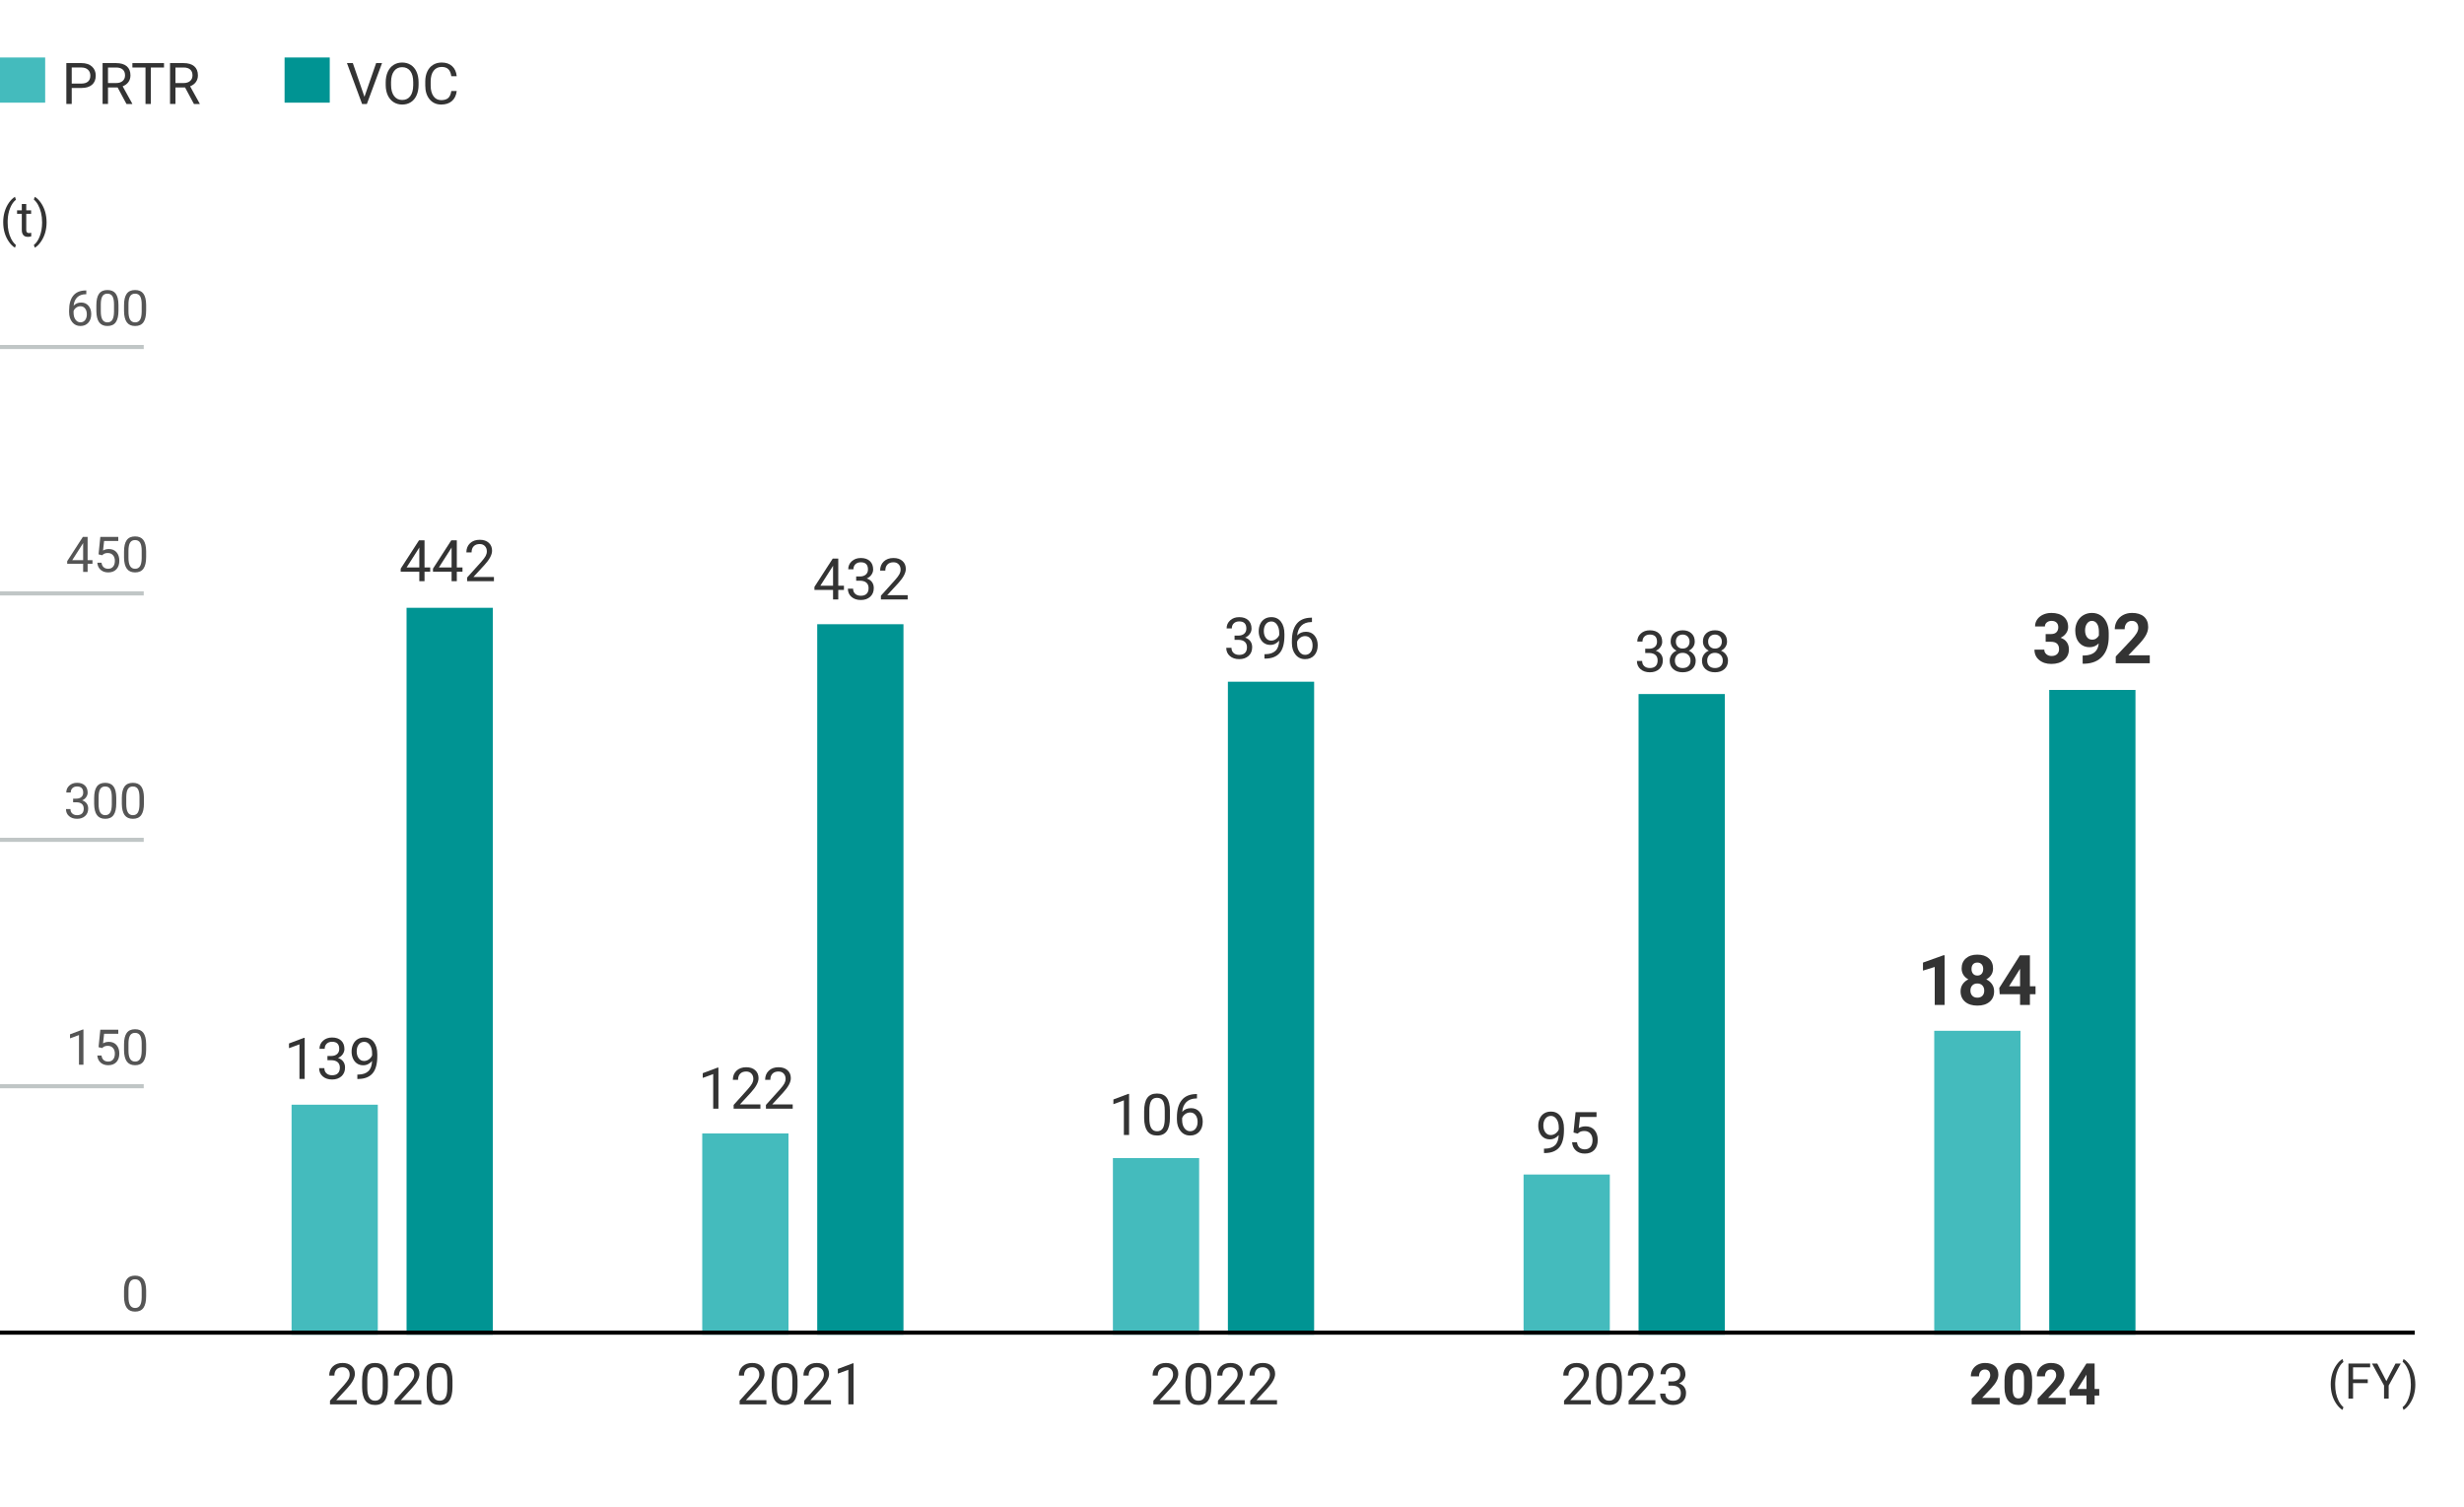 <?xml version="1.0" encoding="UTF-8"?>
<svg xmlns="http://www.w3.org/2000/svg" width="600" height="367" version="1.1" viewBox="0 0 600 367">
  <!-- Generator: Adobe Illustrator 28.7.1, SVG Export Plug-In . SVG Version: 1.2.0 Build 142)  -->
  <g>
    <g id="_レイヤー_1" data-name="レイヤー_1">
      <g>
        <path d="M17.467,21.423v3.896h-1.312v-9.953h3.671c1.09,0,1.942.278,2.561.834.617.556.926,1.292.926,2.208,0,.966-.302,1.71-.905,2.232-.604.522-1.469.783-2.595.783h-2.345ZM17.467,20.35h2.358c.702,0,1.24-.166,1.613-.497.374-.331.561-.809.561-1.435,0-.593-.187-1.068-.561-1.424-.373-.356-.886-.541-1.538-.555h-2.434v3.91Z" fill="#333"/>
        <path d="M28.637,21.293h-2.338v4.026h-1.319v-9.953h3.295c1.121,0,1.983.255,2.588.766.604.51.905,1.253.905,2.229,0,.62-.167,1.16-.502,1.62s-.801.804-1.398,1.032l2.338,4.225v.082h-1.408l-2.16-4.026ZM26.299,20.22h2.017c.652,0,1.17-.169,1.556-.507.385-.338.577-.79.577-1.356,0-.616-.184-1.089-.55-1.417-.367-.329-.896-.496-1.59-.5h-2.01v3.78Z" fill="#333"/>
        <path d="M39.937,16.44h-3.199v8.88h-1.306v-8.88h-3.192v-1.073h7.697v1.073Z" fill="#333"/>
        <path d="M45.063,21.293h-2.338v4.026h-1.319v-9.953h3.295c1.121,0,1.983.255,2.588.766.604.51.905,1.253.905,2.229,0,.62-.167,1.16-.502,1.62s-.801.804-1.398,1.032l2.338,4.225v.082h-1.408l-2.16-4.026ZM42.726,20.22h2.017c.652,0,1.17-.169,1.556-.507.385-.338.577-.79.577-1.356,0-.616-.184-1.089-.55-1.417-.367-.329-.896-.496-1.59-.5h-2.01v3.78Z" fill="#333"/>
      </g>
      <rect y="14" width="11" height="11" fill="#44bbbd"/>
      <g>
        <g>
          <path d="M88.746,23.577l2.844-8.21h1.436l-3.691,9.953h-1.162l-3.685-9.953h1.429l2.83,8.21Z" fill="#333"/>
          <path d="M101.926,20.665c0,.975-.164,1.826-.492,2.553s-.793,1.282-1.395,1.665-1.303.574-2.105.574c-.783,0-1.479-.192-2.085-.578-.605-.385-1.076-.934-1.411-1.647s-.507-1.539-.517-2.478v-.718c0-.957.167-1.802.499-2.536.333-.734.804-1.295,1.412-1.685s1.305-.584,2.088-.584c.798,0,1.501.192,2.109.578s1.076.943,1.404,1.675.492,1.583.492,2.553v.629ZM100.62,20.022c0-1.18-.236-2.086-.711-2.717-.474-.631-1.137-.947-1.989-.947-.829,0-1.482.315-1.958.947-.477.631-.722,1.507-.735,2.628v.731c0,1.144.24,2.043.722,2.697.48.654,1.143.981,1.985.981.848,0,1.504-.309,1.969-.926s.704-1.503.718-2.656v-.738Z" fill="#333"/>
          <path d="M111.216,22.162c-.123,1.053-.512,1.865-1.165,2.437-.654.572-1.523.858-2.608.858-1.176,0-2.118-.421-2.826-1.265-.709-.843-1.063-1.971-1.063-3.384v-.957c0-.925.165-1.739.496-2.44.33-.702.799-1.241,1.404-1.617.606-.376,1.309-.564,2.105-.564,1.058,0,1.905.295,2.543.885.639.59,1.01,1.407,1.114,2.451h-1.319c-.113-.795-.361-1.372-.741-1.728-.381-.356-.913-.535-1.597-.535-.838,0-1.496.31-1.972.931-.477.62-.715,1.503-.715,2.647v.965c0,1.081.226,1.941.677,2.579.451.639,1.083.958,1.894.958.729,0,1.289-.165,1.679-.496s.648-.906.775-1.726h1.319Z" fill="#333"/>
        </g>
        <rect x="69.297" y="14" width="11" height="11" fill="#009493"/>
      </g>
      <g>
        <path d="M.779,54.097c0-.883.117-1.73.354-2.543s.59-1.551,1.059-2.215.955-1.133,1.459-1.406l.223.715c-.57.438-1.039,1.105-1.404,2.004s-.564,1.904-.6,3.018l-.006.498c0,1.508.275,2.816.826,3.926.332.664.727,1.184,1.184,1.559l-.223.662c-.52-.289-1.016-.773-1.488-1.453-.922-1.328-1.383-2.916-1.383-4.764Z" fill="#333"/>
        <path d="M6.393,49.685v1.535h1.184v.838h-1.184v3.937c0,.254.053.445.158.572.105.127.285.19.539.19.125,0,.297-.023.516-.07v.874c-.285.077-.562.116-.832.116-.484,0-.85-.146-1.096-.439s-.369-.709-.369-1.248v-3.932h-1.154v-.838h1.154v-1.535h1.084Z" fill="#333"/>
        <path d="M11.344,54.156c0,.871-.115,1.706-.344,2.505s-.578,1.536-1.049,2.212-.963,1.156-1.479,1.441l-.229-.662c.602-.461,1.084-1.177,1.449-2.147s.553-2.048.561-3.231v-.188c0-.82-.086-1.583-.258-2.288s-.412-1.337-.719-1.896-.65-.994-1.033-1.307l.229-.662c.516.285,1.006.762,1.473,1.43s.816,1.404,1.049,2.209.35,1.666.35,2.584Z" fill="#333"/>
      </g>
      <g id="_2015">
        <g isolation="isolate">
          <path d="M567.547,337.097c0-.883.117-1.73.354-2.543s.59-1.551,1.059-2.215.955-1.133,1.459-1.406l.223.715c-.57.438-1.039,1.105-1.404,2.004s-.564,1.904-.6,3.018l-.006.498c0,1.508.275,2.816.826,3.926.332.664.727,1.184,1.184,1.559l-.223.662c-.52-.289-1.016-.773-1.488-1.453-.922-1.328-1.383-2.916-1.383-4.764Z" fill="#333"/>
          <path d="M576.564,336.792h-3.58v3.768h-1.125v-8.531h5.285v.92h-4.16v2.924h3.58v.92Z" fill="#333"/>
          <path d="M581.094,336.312l2.227-4.283h1.277l-2.941,5.35v3.182h-1.125v-3.182l-2.941-5.35h1.289l2.215,4.283Z" fill="#333"/>
          <path d="M588.148,337.156c0,.871-.115,1.706-.344,2.505s-.578,1.536-1.049,2.212-.963,1.156-1.479,1.441l-.229-.662c.602-.461,1.084-1.177,1.449-2.147s.553-2.048.561-3.231v-.188c0-.82-.086-1.583-.258-2.288s-.412-1.337-.719-1.896-.65-.994-1.033-1.307l.229-.662c.516.285,1.006.762,1.473,1.43s.816,1.404,1.049,2.209.35,1.666.35,2.584Z" fill="#333"/>
        </g>
      </g>
      <rect x="371" y="286" width="21" height="39" fill="#44bbbd"/>
      <rect x="399" y="169" width="21" height="156" fill="#009493"/>
      <rect x="171" y="276" width="21" height="49" fill="#44bbbd"/>
      <rect x="199" y="152" width="21" height="173" fill="#009493"/>
      <rect x="471" y="251" width="21" height="74" fill="#44bbbd"/>
      <rect x="271" y="282" width="21" height="43" fill="#44bbbd"/>
      <rect x="71" y="269" width="21" height="56" fill="#44bbbd"/>
      <g id="_2015-2" data-name="_2015">
        <g isolation="isolate">
          <path d="M74.191,262.726h-1.271v-8.429l-2.549.937v-1.148l3.623-1.36h.197v10.001Z" fill="#333"/>
          <path d="M79.736,257.134h.949c.598-.009,1.066-.167,1.408-.472s.514-.718.514-1.237c0-1.167-.582-1.75-1.744-1.75-.547,0-.982.156-1.309.468s-.488.726-.488,1.241h-1.266c0-.789.289-1.443.865-1.965s1.309-.783,2.197-.783c.939,0,1.676.249,2.209.745s.799,1.187.799,2.071c0,.433-.14.852-.42,1.258s-.662.708-1.145.909c.547.173.969.46,1.268.861s.447.891.447,1.47c0,.893-.291,1.602-.875,2.126-.583.524-1.342.786-2.275.786s-1.695-.253-2.28-.759-.878-1.173-.878-2.003h1.271c0,.524.17.943.512,1.258s.801.472,1.375.472c.61,0,1.077-.16,1.4-.479.324-.319.486-.777.486-1.374,0-.579-.178-1.023-.533-1.333s-.869-.469-1.539-.479h-.949v-1.032Z" fill="#333"/>
          <path d="M90.605,258.351c-.265.314-.58.567-.947.759s-.77.287-1.207.287c-.574,0-1.074-.141-1.5-.424s-.756-.68-.988-1.193-.348-1.079-.348-1.699c0-.666.126-1.265.379-1.798s.611-.941,1.076-1.224,1.008-.424,1.627-.424c.984,0,1.761.368,2.328,1.104s.852,1.74.852,3.011v.369c0,1.937-.383,3.351-1.148,4.242s-1.922,1.348-3.467,1.371h-.246v-1.073h.268c1.043-.018,1.846-.29,2.406-.815.561-.525.865-1.356.916-2.493ZM88.656,258.351c.424,0,.814-.13,1.173-.39s.618-.581.782-.964v-.506c0-.83-.18-1.504-.539-2.023-.36-.52-.816-.779-1.367-.779-.557,0-1.003.213-1.34.639-.338.426-.506.988-.506,1.685,0,.679.162,1.238.488,1.678s.762.66,1.309.66Z" fill="#333"/>
        </g>
      </g>
      <g id="_2015-3" data-name="_2015">
        <g isolation="isolate">
          <path d="M473.52,244.704h-2.399v-9.247l-2.864.888v-1.951l5.006-1.793h.258v12.103Z" fill="#333"/>
          <path d="M485.322,235.831c0,.586-.146,1.107-.439,1.561s-.697.816-1.212,1.087c.587.282,1.052.671,1.395,1.166.343.496.515,1.078.515,1.748,0,1.074-.365,1.921-1.096,2.544-.73.622-1.724.934-2.98.934s-2.252-.312-2.988-.938c-.735-.625-1.104-1.472-1.104-2.54,0-.669.172-1.253.515-1.751s.806-.885,1.386-1.162c-.514-.271-.916-.634-1.207-1.087s-.436-.974-.436-1.561c0-1.029.343-1.85,1.029-2.461.686-.611,1.618-.917,2.797-.917s2.104.303,2.793.909c.689.605,1.033,1.429,1.033,2.469ZM483.173,241.218c0-.526-.152-.946-.456-1.262-.305-.315-.715-.473-1.229-.473-.51,0-.916.156-1.221.469-.305.312-.457.734-.457,1.266,0,.515.15.93.449,1.245s.713.473,1.244.473c.521,0,.929-.152,1.225-.457.297-.304.444-.725.444-1.262ZM482.924,235.947c0-.47-.125-.848-.373-1.133-.25-.285-.602-.427-1.055-.427-.448,0-.797.138-1.046.415s-.374.659-.374,1.146c0,.481.125.869.374,1.162s.601.44,1.054.44.805-.146,1.051-.44.369-.681.369-1.162Z" fill="#333"/>
          <path d="M494.296,240.155h1.37v1.934h-1.37v2.615h-2.399v-2.615h-4.955l-.107-1.511,5.038-7.96h2.424v7.537ZM489.225,240.155h2.672v-4.267l-.157.274-2.515,3.993Z" fill="#333"/>
        </g>
      </g>
      <g id="_2015-4" data-name="_2015">
        <g isolation="isolate">
          <path d="M274.941,276.366h-1.271v-8.429l-2.549.937v-1.148l3.623-1.36h.197v10.001Z" fill="#333"/>
          <path d="M284.889,272.121c0,1.481-.254,2.582-.76,3.302s-1.296,1.08-2.371,1.08c-1.062,0-1.849-.352-2.359-1.056-.51-.704-.774-1.756-.793-3.155v-1.688c0-1.463.254-2.55.76-3.261s1.299-1.066,2.379-1.066c1.07,0,1.859.343,2.365,1.029s.766,1.744.779,3.175v1.641ZM283.623,270.392c0-1.071-.15-1.852-.451-2.341s-.776-.735-1.428-.735c-.647,0-1.119.244-1.416.731-.296.488-.448,1.237-.457,2.249v2.023c0,1.076.156,1.87.468,2.382s.785.769,1.419.769c.624,0,1.088-.242,1.391-.725s.461-1.244.475-2.283v-2.071Z" fill="#333"/>
          <path d="M291.471,266.406v1.073h-.232c-.984.018-1.768.31-2.352.875-.583.565-.92,1.36-1.012,2.386.524-.602,1.24-.902,2.146-.902.866,0,1.559.305,2.075.916s.776,1.399.776,2.365c0,1.025-.279,1.846-.838,2.461s-1.307.923-2.246.923c-.952,0-1.725-.366-2.316-1.097-.593-.731-.889-1.674-.889-2.827v-.485c0-1.832.391-3.232,1.172-4.201s1.945-1.464,3.49-1.487h.225ZM289.811,270.891c-.434,0-.832.13-1.197.39-.364.26-.617.585-.758.978v.465c0,.82.184,1.481.553,1.982s.83.752,1.381.752c.57,0,1.018-.209,1.344-.629s.488-.968.488-1.647c0-.684-.164-1.236-.495-1.658s-.769-.632-1.315-.632Z" fill="#333"/>
        </g>
      </g>
      <rect x="499" y="168" width="21" height="157" fill="#009493"/>
      <rect x="299" y="166" width="21" height="159" fill="#009493"/>
      <rect x="99" y="148" width="21" height="177" fill="#009493"/>
      <g isolation="isolate">
        <path d="M21.336,136.4h1.184v.885h-1.184v1.98h-1.09v-1.98h-3.885v-.639l3.82-5.912h1.154v5.666ZM17.592,136.4h2.654v-4.184l-.129.234-2.525,3.949Z" fill="#555"/>
        <path d="M23.996,134.988l.434-4.254h4.371v1.002h-3.451l-.258,2.326c.418-.246.893-.369,1.424-.369.777,0,1.395.257,1.852.771s.686,1.208.686,2.083-.237,1.571-.712,2.077-1.138.759-1.989.759c-.754,0-1.369-.209-1.846-.627s-.748-.996-.814-1.734h1.025c.066.488.24.856.521,1.104s.652.372,1.113.372c.504,0,.899-.172,1.187-.516s.431-.818.431-1.424c0-.57-.155-1.028-.466-1.374s-.724-.519-1.239-.519c-.473,0-.844.104-1.113.311l-.287.234-.867-.223Z" fill="#555"/>
        <path d="M35.586,135.627c0,1.27-.217,2.213-.65,2.83s-1.111.926-2.033.926c-.91,0-1.584-.302-2.021-.905s-.664-1.505-.68-2.704v-1.447c0-1.254.217-2.186.65-2.795s1.113-.914,2.039-.914c.918,0,1.594.294,2.027.882s.656,1.495.668,2.722v1.406ZM34.502,134.145c0-.918-.129-1.587-.387-2.007s-.666-.63-1.225-.63c-.555,0-.959.209-1.213.627s-.385,1.061-.393,1.928v1.734c0,.922.134,1.603.401,2.042s.673.659,1.216.659c.535,0,.933-.207,1.192-.621s.396-1.066.407-1.957v-1.775Z" fill="#555"/>
      </g>
      <line y1="144.5" x2="35" y2="144.5" fill="none" stroke="#c0c6c6" stroke-miterlimit="10"/>
      <g isolation="isolate">
        <path d="M20.322,259.265h-1.09v-7.225l-2.186.803v-.984l3.105-1.166h.17v8.572Z" fill="#555"/>
        <path d="M23.996,254.988l.434-4.254h4.371v1.002h-3.451l-.258,2.326c.418-.246.893-.369,1.424-.369.777,0,1.395.257,1.852.771s.686,1.208.686,2.083-.237,1.571-.712,2.077-1.138.759-1.989.759c-.754,0-1.369-.209-1.846-.627s-.748-.996-.814-1.734h1.025c.066.488.24.856.521,1.104s.652.372,1.113.372c.504,0,.899-.172,1.187-.516s.431-.818.431-1.424c0-.57-.155-1.028-.466-1.374s-.724-.519-1.239-.519c-.473,0-.844.104-1.113.311l-.287.234-.867-.223Z" fill="#555"/>
        <path d="M35.586,255.626c0,1.27-.217,2.213-.65,2.83s-1.111.926-2.033.926c-.91,0-1.584-.302-2.021-.905s-.664-1.505-.68-2.704v-1.447c0-1.254.217-2.186.65-2.795s1.113-.914,2.039-.914c.918,0,1.594.294,2.027.882s.656,1.495.668,2.722v1.406ZM34.502,254.144c0-.918-.129-1.587-.387-2.007s-.666-.63-1.225-.63c-.555,0-.959.209-1.213.627s-.385,1.061-.393,1.928v1.734c0,.922.134,1.603.401,2.042s.673.659,1.216.659c.535,0,.933-.207,1.192-.621s.396-1.066.407-1.957v-1.775Z" fill="#555"/>
      </g>
      <line y1="264.5" x2="35" y2="264.5" fill="none" stroke="#c0c6c6" stroke-miterlimit="10"/>
      <g isolation="isolate">
        <path d="M17.8,194.473h.814c.512-.008.914-.143,1.207-.404s.439-.615.439-1.061c0-1-.498-1.5-1.494-1.5-.469,0-.843.134-1.122.401s-.419.622-.419,1.063h-1.084c0-.676.247-1.237.741-1.685s1.122-.671,1.884-.671c.805,0,1.436.213,1.893.639s.686,1.018.686,1.775c0,.371-.12.73-.36,1.078s-.567.607-.981.779c.469.148.831.395,1.087.738s.384.764.384,1.26c0,.766-.25,1.373-.75,1.822s-1.15.674-1.951.674-1.452-.217-1.954-.65-.753-1.006-.753-1.717h1.09c0,.449.146.809.439,1.078s.686.404,1.178.404c.523,0,.924-.137,1.201-.41s.416-.666.416-1.178c0-.496-.152-.877-.457-1.143s-.744-.402-1.318-.41h-.814v-.885Z" fill="#555"/>
        <path d="M28.312,195.627c0,1.27-.217,2.213-.65,2.83s-1.111.926-2.033.926c-.91,0-1.584-.302-2.021-.905s-.664-1.505-.68-2.704v-1.447c0-1.254.217-2.186.65-2.795s1.113-.914,2.039-.914c.918,0,1.594.294,2.027.882s.656,1.495.668,2.722v1.406ZM27.228,194.145c0-.918-.129-1.587-.387-2.007s-.666-.63-1.225-.63c-.555,0-.959.209-1.213.627s-.385,1.061-.393,1.928v1.734c0,.922.134,1.603.401,2.042s.673.659,1.216.659c.535,0,.933-.207,1.192-.621s.396-1.066.407-1.957v-1.775Z" fill="#555"/>
        <path d="M35.05,195.627c0,1.27-.217,2.213-.65,2.83s-1.111.926-2.033.926c-.91,0-1.584-.302-2.021-.905s-.664-1.505-.68-2.704v-1.447c0-1.254.217-2.186.65-2.795s1.113-.914,2.039-.914c.918,0,1.594.294,2.027.882s.656,1.495.668,2.722v1.406ZM33.966,194.145c0-.918-.129-1.587-.387-2.007s-.666-.63-1.225-.63c-.555,0-.959.209-1.213.627s-.385,1.061-.393,1.928v1.734c0,.922.134,1.603.401,2.042s.673.659,1.216.659c.535,0,.933-.207,1.192-.621s.396-1.066.407-1.957v-1.775Z" fill="#555"/>
      </g>
      <line y1="204.5" x2="35" y2="204.5" fill="none" stroke="#c0c6c6" stroke-miterlimit="10"/>
      <g isolation="isolate">
        <path d="M21.014,70.729v.92h-.199c-.844.016-1.516.266-2.016.75s-.789,1.166-.867,2.045c.449-.516,1.062-.773,1.84-.773.742,0,1.335.262,1.778.785s.665,1.199.665,2.027c0,.879-.239,1.582-.718,2.109s-1.12.791-1.925.791c-.816,0-1.479-.313-1.986-.94s-.762-1.435-.762-2.423v-.416c0-1.57.335-2.771,1.005-3.601s1.667-1.255,2.991-1.274h.193ZM19.59,74.572c-.371,0-.713.111-1.025.334s-.529.502-.65.838v.398c0,.703.158,1.27.475,1.699s.711.645,1.184.645c.488,0,.872-.18,1.151-.539s.419-.83.419-1.412c0-.586-.142-1.06-.425-1.421s-.659-.542-1.128-.542Z" fill="#555"/>
        <path d="M28.848,75.627c0,1.27-.217,2.213-.65,2.83s-1.111.926-2.033.926c-.91,0-1.584-.302-2.021-.905s-.664-1.505-.68-2.704v-1.447c0-1.254.217-2.186.65-2.795s1.113-.914,2.039-.914c.918,0,1.594.294,2.027.882s.656,1.495.668,2.722v1.406ZM27.764,74.145c0-.918-.129-1.587-.387-2.007s-.666-.63-1.225-.63c-.555,0-.959.209-1.213.627s-.385,1.061-.393,1.928v1.734c0,.922.134,1.603.401,2.042s.673.659,1.216.659c.535,0,.933-.207,1.192-.621s.396-1.066.407-1.957v-1.775Z" fill="#555"/>
        <path d="M35.586,75.627c0,1.27-.217,2.213-.65,2.83s-1.111.926-2.033.926c-.91,0-1.584-.302-2.021-.905s-.664-1.505-.68-2.704v-1.447c0-1.254.217-2.186.65-2.795s1.113-.914,2.039-.914c.918,0,1.594.294,2.027.882s.656,1.495.668,2.722v1.406ZM34.502,74.145c0-.918-.129-1.587-.387-2.007s-.666-.63-1.225-.63c-.555,0-.959.209-1.213.627s-.385,1.061-.393,1.928v1.734c0,.922.134,1.603.401,2.042s.673.659,1.216.659c.535,0,.933-.207,1.192-.621s.396-1.066.407-1.957v-1.775Z" fill="#555"/>
      </g>
      <line y1="84.5" x2="35" y2="84.5" fill="none" stroke="#c0c6c6" stroke-miterlimit="10"/>
      <g isolation="isolate">
        <path d="M35.586,315.626c0,1.27-.217,2.213-.65,2.83s-1.111.926-2.033.926c-.91,0-1.584-.302-2.021-.905s-.664-1.505-.68-2.704v-1.447c0-1.254.217-2.186.65-2.795s1.113-.914,2.039-.914c.918,0,1.594.294,2.027.882s.656,1.495.668,2.722v1.406ZM34.502,314.144c0-.918-.129-1.587-.387-2.007s-.666-.63-1.225-.63c-.555,0-.959.209-1.213.627s-.385,1.061-.393,1.928v1.734c0,.922.134,1.603.401,2.042s.673.659,1.216.659c.535,0,.933-.207,1.192-.621s.396-1.066.407-1.957v-1.775Z" fill="#555"/>
      </g>
      <line y1="324.5" x2="588" y2="324.5" fill="none" stroke="#000" stroke-miterlimit="10"/>
      <g id="_2015-5" data-name="_2015">
        <g isolation="isolate">
          <path d="M103.375,138.184h1.381v1.032h-1.381v2.311h-1.271v-2.311h-4.533v-.745l4.457-6.897h1.348v6.61ZM99.006,138.184h3.098v-4.881l-.15.273-2.947,4.607Z" fill="#333"/>
          <path d="M111.236,138.184h1.381v1.032h-1.381v2.311h-1.271v-2.311h-4.533v-.745l4.457-6.897h1.348v6.61ZM106.867,138.184h3.098v-4.881l-.15.273-2.947,4.607Z" fill="#333"/>
          <path d="M120.279,141.526h-6.521v-.909l3.445-3.828c.511-.579.863-1.05,1.057-1.412s.291-.737.291-1.124c0-.52-.158-.946-.473-1.278-.314-.333-.733-.499-1.258-.499-.629,0-1.117.179-1.466.536-.349.358-.522.855-.522,1.494h-1.266c0-.916.295-1.657.886-2.222.591-.565,1.38-.848,2.368-.848.926,0,1.657.242,2.195.728.537.485.807,1.132.807,1.938,0,.979-.625,2.146-1.873,3.5l-2.666,2.892h4.996v1.032Z" fill="#333"/>
        </g>
      </g>
      <g id="_2015-6" data-name="_2015">
        <g isolation="isolate">
          <path d="M498.133,154.398h1.278c.608,0,1.06-.152,1.353-.456.294-.305.44-.709.44-1.212,0-.487-.146-.866-.437-1.138-.289-.271-.689-.406-1.199-.406-.459,0-.844.126-1.153.377-.31.252-.465.58-.465.984h-2.399c0-.631.17-1.197.512-1.698.34-.5.815-.892,1.428-1.174.611-.282,1.285-.424,2.021-.424,1.278,0,2.28.306,3.005.917.725.612,1.088,1.454,1.088,2.528,0,.553-.17,1.062-.507,1.527s-.78.821-1.328,1.07c.681.244,1.188.609,1.522,1.096.336.487.503,1.062.503,1.727,0,1.074-.392,1.935-1.175,2.582s-1.818.971-3.108.971c-1.206,0-2.192-.318-2.96-.954-.766-.637-1.148-1.478-1.148-2.523h2.398c0,.453.17.824.51,1.112.342.287.76.432,1.258.432.57,0,1.018-.151,1.342-.453.322-.301.484-.701.484-1.199,0-1.206-.664-1.81-1.992-1.81h-1.27v-1.876Z" fill="#333"/>
          <path d="M511.057,156.673c-.625.614-1.355.922-2.191.922-1.067,0-1.922-.367-2.564-1.101-.643-.732-.963-1.722-.963-2.967,0-.792.173-1.518.519-2.18.347-.661.829-1.176,1.448-1.544.62-.367,1.317-.552,2.092-.552.797,0,1.506.199,2.125.598.62.398,1.102.972,1.445,1.719.343.747.518,1.602.522,2.564v.889c0,2.014-.501,3.597-1.503,4.748-1.001,1.15-2.42,1.765-4.258,1.843l-.59.008v-2l.531-.009c2.087-.094,3.216-1.073,3.387-2.938ZM509.455,155.76c.387,0,.721-.1,1-.299s.491-.439.635-.722v-.988c0-.813-.154-1.444-.465-1.893-.31-.448-.725-.672-1.244-.672-.482,0-.877.22-1.188.659-.311.44-.465.992-.465,1.656,0,.659.15,1.199.452,1.623.302.423.727.635,1.274.635Z" fill="#333"/>
          <path d="M523.483,161.504h-8.284v-1.644l3.91-4.167c.536-.586.934-1.099,1.191-1.535.256-.438.385-.853.385-1.245,0-.537-.135-.959-.406-1.267-.271-.307-.658-.46-1.162-.46-.543,0-.97.187-1.283.56-.312.374-.469.865-.469,1.474h-2.406c0-.735.176-1.408.527-2.017.351-.609.848-1.086,1.489-1.433.642-.346,1.37-.519,2.183-.519,1.246,0,2.213.299,2.902.896.688.598,1.033,1.441,1.033,2.532,0,.598-.155,1.206-.465,1.826-.311.619-.842,1.342-1.594,2.166l-2.748,2.897h5.196v1.934Z" fill="#333"/>
        </g>
      </g>
      <g id="_2015-7" data-name="_2015">
        <g isolation="isolate">
          <path d="M186.627,341.976h-6.521v-.909l3.445-3.828c.51-.579.861-1.049,1.056-1.412s.29-.737.29-1.125c0-.52-.156-.946-.471-1.278s-.734-.499-1.258-.499c-.629,0-1.118.179-1.467.537s-.523.855-.523,1.494h-1.264c0-.916.295-1.657.885-2.222s1.38-.848,2.369-.848c.925,0,1.656.243,2.193.728.538.485.807,1.131.807,1.938,0,.98-.624,2.146-1.873,3.5l-2.666,2.892h4.998v1.032Z" fill="#333"/>
          <path d="M194.207,337.731c0,1.481-.252,2.582-.758,3.302s-1.297,1.08-2.373,1.08c-1.062,0-1.848-.352-2.357-1.056-.511-.704-.775-1.756-.793-3.155v-1.688c0-1.463.252-2.55.758-3.261s1.299-1.066,2.379-1.066c1.071,0,1.859.343,2.365,1.029s.766,1.744.779,3.175v1.641ZM192.943,336.001c0-1.071-.15-1.852-.451-2.341s-.777-.735-1.43-.735c-.646,0-1.118.244-1.414.731-.297.488-.449,1.237-.459,2.249v2.023c0,1.076.156,1.87.469,2.382s.785.769,1.418.769c.625,0,1.088-.242,1.392-.725s.462-1.244.476-2.283v-2.071Z" fill="#333"/>
          <path d="M202.35,341.976h-6.521v-.909l3.445-3.828c.51-.579.861-1.049,1.056-1.412s.29-.737.29-1.125c0-.52-.156-.946-.471-1.278s-.734-.499-1.258-.499c-.629,0-1.118.179-1.467.537s-.523.855-.523,1.494h-1.264c0-.916.295-1.657.885-2.222s1.38-.848,2.369-.848c.925,0,1.656.243,2.193.728.538.485.807,1.131.807,1.938,0,.98-.624,2.146-1.873,3.5l-2.666,2.892h4.998v1.032Z" fill="#333"/>
          <path d="M207.846,341.976h-1.271v-8.429l-2.551.937v-1.148l3.623-1.36h.199v10.001Z" fill="#333"/>
        </g>
      </g>
      <g id="_2015-8" data-name="_2015">
        <g isolation="isolate">
          <path d="M300.625,154.774h.949c.598-.009,1.066-.167,1.408-.472s.514-.718.514-1.237c0-1.167-.582-1.75-1.744-1.75-.547,0-.982.156-1.309.468s-.488.726-.488,1.241h-1.266c0-.789.289-1.443.865-1.965s1.309-.783,2.197-.783c.939,0,1.676.249,2.209.745s.799,1.187.799,2.071c0,.433-.14.852-.42,1.258s-.662.708-1.145.909c.547.173.969.46,1.268.861s.447.891.447,1.47c0,.893-.291,1.602-.875,2.126-.583.524-1.342.786-2.275.786s-1.695-.253-2.28-.759-.878-1.173-.878-2.003h1.271c0,.524.17.943.512,1.258s.801.472,1.375.472c.61,0,1.077-.16,1.4-.479.324-.319.486-.777.486-1.374,0-.579-.178-1.023-.533-1.333s-.869-.469-1.539-.479h-.949v-1.032Z" fill="#333"/>
          <path d="M311.494,155.991c-.265.314-.58.567-.947.759s-.77.287-1.207.287c-.574,0-1.074-.141-1.5-.424s-.756-.68-.988-1.193-.348-1.079-.348-1.699c0-.666.126-1.265.379-1.798s.611-.941,1.076-1.224,1.008-.424,1.627-.424c.984,0,1.761.368,2.328,1.104s.852,1.74.852,3.011v.369c0,1.937-.383,3.351-1.148,4.242s-1.922,1.348-3.467,1.371h-.246v-1.073h.268c1.043-.018,1.846-.29,2.406-.815.561-.525.865-1.356.916-2.493ZM309.545,155.991c.424,0,.814-.13,1.173-.39s.618-.581.782-.964v-.506c0-.83-.18-1.504-.539-2.023-.36-.52-.816-.779-1.367-.779-.557,0-1.003.213-1.34.639-.338.426-.506.988-.506,1.685,0,.679.162,1.238.488,1.678s.762.66,1.309.66Z" fill="#333"/>
          <path d="M319.471,150.406v1.073h-.232c-.984.018-1.768.31-2.352.875-.583.565-.92,1.36-1.012,2.386.524-.602,1.24-.902,2.146-.902.866,0,1.559.305,2.075.916s.776,1.399.776,2.365c0,1.025-.279,1.846-.838,2.461s-1.307.923-2.246.923c-.952,0-1.725-.366-2.316-1.097-.593-.731-.889-1.674-.889-2.827v-.485c0-1.832.391-3.232,1.172-4.201s1.945-1.464,3.49-1.487h.225ZM317.811,154.891c-.434,0-.832.13-1.197.39-.364.26-.617.585-.758.978v.465c0,.82.184,1.481.553,1.982s.83.752,1.381.752c.57,0,1.018-.209,1.344-.629s.488-.968.488-1.647c0-.684-.164-1.236-.495-1.658s-.769-.632-1.315-.632Z" fill="#333"/>
        </g>
      </g>
      <g id="_2015-9" data-name="_2015">
        <g isolation="isolate">
          <path d="M379.562,276.391c-.264.314-.58.567-.946.759s-.769.287-1.206.287c-.574,0-1.074-.141-1.501-.424s-.755-.68-.987-1.193-.35-1.079-.35-1.699c0-.666.127-1.265.38-1.798s.612-.941,1.077-1.224,1.007-.424,1.627-.424c.984,0,1.76.368,2.327,1.104s.851,1.74.851,3.011v.369c0,1.937-.383,3.351-1.148,4.242s-1.92,1.348-3.465,1.371h-.246v-1.073h.266c1.044-.018,1.846-.29,2.406-.815.561-.525.866-1.356.916-2.493ZM377.615,276.391c.424,0,.814-.13,1.172-.39s.619-.581.783-.964v-.506c0-.83-.181-1.504-.541-2.023-.359-.52-.815-.779-1.367-.779-.556,0-1.002.213-1.34.639-.337.426-.506.988-.506,1.685,0,.679.164,1.238.489,1.678s.763.66,1.31.66Z" fill="#333"/>
          <path d="M383.158,275.776l.506-4.963h5.1v1.169h-4.025l-.301,2.714c.487-.287,1.041-.431,1.66-.431.907,0,1.627.3,2.16.899s.801,1.409.801,2.43-.277,1.833-.831,2.423-1.327.885-2.321.885c-.879,0-1.597-.244-2.152-.731-.557-.488-.873-1.162-.951-2.023h1.197c.077.57.279.999.607,1.289s.762.434,1.299.434c.588,0,1.05-.201,1.385-.602s.502-.955.502-1.661c0-.666-.181-1.2-.543-1.603s-.844-.605-1.445-.605c-.552,0-.984.121-1.299.362l-.336.273-1.012-.26Z" fill="#333"/>
        </g>
      </g>
      <g id="_2015-10" data-name="_2015">
        <g isolation="isolate">
          <path d="M400.625,157.975h.949c.598-.01,1.066-.167,1.408-.472.342-.306.514-.718.514-1.237,0-1.167-.582-1.75-1.744-1.75-.547,0-.982.156-1.309.468-.326.312-.488.726-.488,1.241h-1.266c0-.789.289-1.443.865-1.966.576-.521,1.309-.782,2.197-.782.939,0,1.676.248,2.209.745.533.496.799,1.187.799,2.071,0,.433-.14.852-.42,1.258-.28.405-.662.708-1.145.909.547.173.969.46,1.268.861.299.4.447.891.447,1.47,0,.893-.291,1.602-.875,2.126-.583.523-1.342.786-2.275.786s-1.695-.253-2.28-.759-.878-1.174-.878-2.003h1.271c0,.523.17.943.512,1.258s.801.472,1.375.472c.61,0,1.077-.16,1.4-.479.324-.319.486-.777.486-1.374,0-.579-.178-1.023-.533-1.333-.355-.311-.869-.47-1.539-.479h-.949v-1.032Z" fill="#333"/>
          <path d="M412.684,156.211c0,.496-.131.938-.394,1.326-.263.387-.616.69-1.063.909.52.223.932.549,1.234.978.303.428.455.913.455,1.456,0,.861-.291,1.547-.872,2.058-.581.51-1.346.766-2.294.766-.957,0-1.723-.257-2.3-.77s-.864-1.197-.864-2.054c0-.538.146-1.023.44-1.456.294-.434.7-.762,1.22-.984-.441-.219-.79-.522-1.045-.909-.256-.388-.383-.827-.383-1.319,0-.839.269-1.504.807-1.996.537-.492,1.246-.738,2.125-.738s1.583.246,2.123.738.811,1.157.811,1.996ZM411.65,160.853c0-.557-.176-1.01-.529-1.36-.354-.352-.814-.526-1.385-.526s-1.025.173-1.37.52c-.345.346-.517.802-.517,1.367s.168,1.009.503,1.333c.335.323.801.485,1.397.485.593,0,1.058-.163,1.395-.489.338-.325.506-.769.506-1.329ZM409.75,154.516c-.496,0-.898.153-1.206.461s-.462.726-.462,1.255c0,.506.152.915.455,1.227.303.312.707.469,1.213.469s.91-.156,1.214-.469c.304-.312.454-.721.454-1.227s-.156-.919-.471-1.237c-.314-.319-.714-.479-1.197-.479Z" fill="#333"/>
          <path d="M420.545,156.211c0,.496-.131.938-.394,1.326-.263.387-.616.69-1.063.909.52.223.932.549,1.234.978.303.428.455.913.455,1.456,0,.861-.291,1.547-.872,2.058-.581.51-1.346.766-2.294.766-.957,0-1.723-.257-2.3-.77s-.864-1.197-.864-2.054c0-.538.146-1.023.44-1.456.294-.434.7-.762,1.22-.984-.441-.219-.79-.522-1.045-.909-.256-.388-.383-.827-.383-1.319,0-.839.269-1.504.807-1.996.537-.492,1.246-.738,2.125-.738s1.583.246,2.123.738.811,1.157.811,1.996ZM419.512,160.853c0-.557-.176-1.01-.529-1.36-.354-.352-.814-.526-1.385-.526s-1.025.173-1.37.52c-.345.346-.517.802-.517,1.367s.168,1.009.503,1.333c.335.323.801.485,1.397.485.593,0,1.058-.163,1.395-.489.338-.325.506-.769.506-1.329ZM417.611,154.516c-.496,0-.898.153-1.206.461s-.462.726-.462,1.255c0,.506.152.915.455,1.227.303.312.707.469,1.213.469s.91-.156,1.214-.469c.304-.312.454-.721.454-1.227s-.156-.919-.471-1.237c-.314-.319-.714-.479-1.197-.479Z" fill="#333"/>
        </g>
      </g>
      <g id="_2015-11" data-name="_2015">
        <g isolation="isolate">
          <path d="M387.377,341.976h-6.521v-.909l3.445-3.828c.51-.579.861-1.049,1.056-1.412s.29-.737.29-1.125c0-.52-.156-.946-.471-1.278s-.734-.499-1.258-.499c-.629,0-1.118.179-1.467.537s-.523.855-.523,1.494h-1.264c0-.916.295-1.657.885-2.222s1.38-.848,2.369-.848c.925,0,1.656.243,2.193.728.538.485.807,1.131.807,1.938,0,.98-.624,2.146-1.873,3.5l-2.666,2.892h4.998v1.032Z" fill="#333"/>
          <path d="M394.957,337.731c0,1.481-.252,2.582-.758,3.302s-1.297,1.08-2.373,1.08c-1.062,0-1.848-.352-2.357-1.056-.511-.704-.775-1.756-.793-3.155v-1.688c0-1.463.252-2.55.758-3.261s1.299-1.066,2.379-1.066c1.071,0,1.859.343,2.365,1.029s.766,1.744.779,3.175v1.641ZM393.693,336.001c0-1.071-.15-1.852-.451-2.341s-.777-.735-1.43-.735c-.646,0-1.118.244-1.414.731-.297.488-.449,1.237-.459,2.249v2.023c0,1.076.156,1.87.469,2.382s.785.769,1.418.769c.625,0,1.088-.242,1.392-.725s.462-1.244.476-2.283v-2.071Z" fill="#333"/>
          <path d="M403.1,341.976h-6.521v-.909l3.445-3.828c.51-.579.861-1.049,1.056-1.412s.29-.737.29-1.125c0-.52-.156-.946-.471-1.278s-.734-.499-1.258-.499c-.629,0-1.118.179-1.467.537s-.523.855-.523,1.494h-1.264c0-.916.295-1.657.885-2.222s1.38-.848,2.369-.848c.925,0,1.656.243,2.193.728.538.485.807,1.131.807,1.938,0,.98-.624,2.146-1.873,3.5l-2.666,2.892h4.998v1.032Z" fill="#333"/>
          <path d="M406.277,336.384h.951c.597-.009,1.066-.167,1.408-.472s.512-.718.512-1.237c0-1.167-.58-1.75-1.742-1.75-.547,0-.984.156-1.31.468s-.489.726-.489,1.241h-1.264c0-.789.287-1.443.864-1.965s1.31-.783,2.198-.783c.938,0,1.674.249,2.207.745s.801,1.187.801,2.071c0,.433-.141.852-.421,1.258s-.662.708-1.146.909c.547.173.971.46,1.269.861s.448.891.448,1.47c0,.893-.292,1.602-.875,2.126-.584.524-1.343.786-2.277.786s-1.693-.253-2.279-.759-.879-1.173-.879-2.003h1.271c0,.524.172.943.514,1.258s.799.472,1.373.472c.611,0,1.078-.16,1.402-.479.323-.319.484-.777.484-1.374,0-.579-.178-1.023-.533-1.333s-.867-.469-1.537-.479h-.951v-1.032Z" fill="#333"/>
        </g>
      </g>
      <g id="_2015-12" data-name="_2015">
        <g isolation="isolate">
          <path d="M174.941,269.966h-1.271v-8.429l-2.549.937v-1.148l3.623-1.36h.197v10.001Z" fill="#333"/>
          <path d="M185.168,269.966h-6.521v-.909l3.445-3.828c.511-.578.863-1.049,1.057-1.411s.291-.737.291-1.125c0-.52-.158-.945-.473-1.278-.314-.332-.733-.499-1.258-.499-.629,0-1.117.179-1.466.537-.349.357-.522.855-.522,1.493h-1.266c0-.916.295-1.656.886-2.222.591-.564,1.38-.848,2.368-.848.926,0,1.657.243,2.195.729.537.485.807,1.131.807,1.938,0,.98-.625,2.146-1.873,3.5l-2.666,2.892h4.996v1.032Z" fill="#333"/>
          <path d="M193.029,269.966h-6.521v-.909l3.445-3.828c.511-.578.863-1.049,1.057-1.411s.291-.737.291-1.125c0-.52-.158-.945-.473-1.278-.314-.332-.733-.499-1.258-.499-.629,0-1.117.179-1.466.537-.349.357-.522.855-.522,1.493h-1.266c0-.916.295-1.656.886-2.222.591-.564,1.38-.848,2.368-.848.926,0,1.657.243,2.195.729.537.485.807,1.131.807,1.938,0,.98-.625,2.146-1.873,3.5l-2.666,2.892h4.996v1.032Z" fill="#333"/>
        </g>
      </g>
      <g id="_2015-13" data-name="_2015">
        <g isolation="isolate">
          <path d="M204.125,142.623h1.381v1.032h-1.381v2.311h-1.271v-2.311h-4.533v-.745l4.457-6.897h1.348v6.61ZM199.756,142.623h3.098v-4.881l-.15.273-2.947,4.607Z" fill="#333"/>
          <path d="M208.486,140.374h.949c.598-.009,1.066-.166,1.408-.472.342-.305.514-.718.514-1.237,0-1.166-.582-1.75-1.744-1.75-.547,0-.982.156-1.309.469-.326.312-.488.726-.488,1.24h-1.266c0-.788.289-1.443.865-1.965.576-.522,1.309-.783,2.197-.783.939,0,1.676.249,2.209.745.533.497.799,1.188.799,2.071,0,.434-.14.853-.42,1.258-.28.406-.662.709-1.145.909.547.174.969.461,1.268.861.299.401.447.892.447,1.47,0,.894-.291,1.603-.875,2.126-.583.524-1.342.786-2.275.786s-1.695-.253-2.28-.759-.878-1.173-.878-2.003h1.271c0,.524.17.943.512,1.258s.801.472,1.375.472c.61,0,1.077-.159,1.4-.479.324-.318.486-.776.486-1.374,0-.578-.178-1.022-.533-1.333-.355-.31-.869-.469-1.539-.479h-.949v-1.032Z" fill="#333"/>
          <path d="M221.029,145.966h-6.521v-.909l3.445-3.828c.511-.578.863-1.049,1.057-1.411s.291-.737.291-1.125c0-.52-.158-.945-.473-1.278-.314-.332-.733-.499-1.258-.499-.629,0-1.117.179-1.466.537-.349.357-.522.855-.522,1.493h-1.266c0-.916.295-1.656.886-2.222.591-.564,1.38-.848,2.368-.848.926,0,1.657.243,2.195.729.537.485.807,1.131.807,1.938,0,.98-.625,2.146-1.873,3.5l-2.666,2.892h4.996v1.032Z" fill="#333"/>
        </g>
      </g>
      <g id="_2015-14" data-name="_2015">
        <g isolation="isolate">
          <path d="M287.377,341.976h-6.521v-.909l3.445-3.828c.51-.579.861-1.049,1.056-1.412s.29-.737.29-1.125c0-.52-.156-.946-.471-1.278s-.734-.499-1.258-.499c-.629,0-1.118.179-1.467.537s-.523.855-.523,1.494h-1.264c0-.916.295-1.657.885-2.222s1.38-.848,2.369-.848c.925,0,1.656.243,2.193.728.538.485.807,1.131.807,1.938,0,.98-.624,2.146-1.873,3.5l-2.666,2.892h4.998v1.032Z" fill="#333"/>
          <path d="M294.957,337.731c0,1.481-.252,2.582-.758,3.302s-1.297,1.08-2.373,1.08c-1.062,0-1.848-.352-2.357-1.056-.511-.704-.775-1.756-.793-3.155v-1.688c0-1.463.252-2.55.758-3.261s1.299-1.066,2.379-1.066c1.071,0,1.859.343,2.365,1.029s.766,1.744.779,3.175v1.641ZM293.693,336.001c0-1.071-.15-1.852-.451-2.341s-.777-.735-1.43-.735c-.646,0-1.118.244-1.414.731-.297.488-.449,1.237-.459,2.249v2.023c0,1.076.156,1.87.469,2.382s.785.769,1.418.769c.625,0,1.088-.242,1.392-.725s.462-1.244.476-2.283v-2.071Z" fill="#333"/>
          <path d="M303.1,341.976h-6.521v-.909l3.445-3.828c.51-.579.861-1.049,1.056-1.412s.29-.737.29-1.125c0-.52-.156-.946-.471-1.278s-.734-.499-1.258-.499c-.629,0-1.118.179-1.467.537s-.523.855-.523,1.494h-1.264c0-.916.295-1.657.885-2.222s1.38-.848,2.369-.848c.925,0,1.656.243,2.193.728.538.485.807,1.131.807,1.938,0,.98-.624,2.146-1.873,3.5l-2.666,2.892h4.998v1.032Z" fill="#333"/>
          <path d="M310.961,341.976h-6.521v-.909l3.445-3.828c.51-.579.861-1.049,1.056-1.412s.29-.737.29-1.125c0-.52-.156-.946-.471-1.278s-.734-.499-1.258-.499c-.629,0-1.118.179-1.467.537s-.523.855-.523,1.494h-1.264c0-.916.295-1.657.885-2.222s1.38-.848,2.369-.848c.925,0,1.656.243,2.193.728.538.485.807,1.131.807,1.938,0,.98-.624,2.146-1.873,3.5l-2.666,2.892h4.998v1.032Z" fill="#333"/>
        </g>
      </g>
      <g id="_2015-15" data-name="_2015">
        <g isolation="isolate">
          <path d="M486.934,341.976h-6.822v-1.354l3.219-3.432c.442-.483.77-.905.981-1.265s.317-.702.317-1.025c0-.442-.111-.79-.334-1.042-.224-.253-.543-.379-.957-.379-.447,0-.799.154-1.057.461s-.387.712-.387,1.213h-1.982c0-.606.145-1.16.435-1.661s.698-.895,1.228-1.179c.528-.285,1.127-.427,1.797-.427,1.025,0,1.822.246,2.39.738s.851,1.187.851,2.085c0,.492-.127.994-.383,1.504-.255.51-.692,1.105-1.312,1.784l-2.262,2.386h4.279v1.593Z" fill="#333"/>
          <path d="M494.842,337.861c0,1.376-.284,2.429-.854,3.158-.57.729-1.404,1.094-2.502,1.094-1.085,0-1.914-.358-2.488-1.073s-.869-1.741-.883-3.076v-1.832c0-1.39.289-2.445.865-3.165s1.407-1.08,2.492-1.08,1.914.356,2.488,1.07.867,1.737.881,3.073v1.832ZM492.867,335.847c0-.826-.113-1.427-.339-1.803s-.577-.564-1.056-.564c-.465,0-.809.179-1.029.537-.221.358-.338.918-.352,1.68v2.422c0,.812.109,1.416.331,1.81s.575.592,1.063.592c.482,0,.831-.189,1.045-.568.215-.378.326-.958.336-1.738v-2.367Z" fill="#333"/>
          <path d="M502.998,341.976h-6.822v-1.354l3.219-3.432c.442-.483.77-.905.981-1.265s.317-.702.317-1.025c0-.442-.111-.79-.334-1.042-.224-.253-.543-.379-.957-.379-.447,0-.799.154-1.057.461s-.387.712-.387,1.213h-1.982c0-.606.145-1.16.435-1.661s.698-.895,1.228-1.179c.528-.285,1.127-.427,1.797-.427,1.025,0,1.822.246,2.39.738s.851,1.187.851,2.085c0,.492-.127.994-.383,1.504-.255.51-.692,1.105-1.312,1.784l-2.262,2.386h4.279v1.593Z" fill="#333"/>
          <path d="M510.053,338.23h1.127v1.593h-1.127v2.153h-1.977v-2.153h-4.08l-.09-1.244,4.15-6.556h1.996v6.207ZM505.875,338.23h2.201v-3.514l-.129.226-2.072,3.288Z" fill="#333"/>
        </g>
      </g>
      <g id="_2015-16" data-name="_2015">
        <g isolation="isolate">
          <path d="M86.877,341.976h-6.521v-.909l3.445-3.828c.51-.579.861-1.049,1.056-1.412s.29-.737.29-1.125c0-.52-.156-.946-.471-1.278s-.734-.499-1.258-.499c-.629,0-1.118.179-1.467.537s-.523.855-.523,1.494h-1.264c0-.916.295-1.657.885-2.222s1.38-.848,2.369-.848c.925,0,1.656.243,2.193.728.538.485.807,1.131.807,1.938,0,.98-.624,2.146-1.873,3.5l-2.666,2.892h4.998v1.032Z" fill="#333"/>
          <path d="M94.457,337.731c0,1.481-.252,2.582-.758,3.302s-1.297,1.08-2.373,1.08c-1.062,0-1.848-.352-2.357-1.056-.511-.704-.775-1.756-.793-3.155v-1.688c0-1.463.252-2.55.758-3.261s1.299-1.066,2.379-1.066c1.071,0,1.859.343,2.365,1.029s.766,1.744.779,3.175v1.641ZM93.193,336.001c0-1.071-.15-1.852-.451-2.341s-.777-.735-1.43-.735c-.646,0-1.118.244-1.414.731-.297.488-.449,1.237-.459,2.249v2.023c0,1.076.156,1.87.469,2.382s.785.769,1.418.769c.625,0,1.088-.242,1.392-.725s.462-1.244.476-2.283v-2.071Z" fill="#333"/>
          <path d="M102.6,341.976h-6.521v-.909l3.445-3.828c.51-.579.861-1.049,1.056-1.412s.29-.737.29-1.125c0-.52-.156-.946-.471-1.278s-.734-.499-1.258-.499c-.629,0-1.118.179-1.467.537s-.523.855-.523,1.494h-1.264c0-.916.295-1.657.885-2.222s1.38-.848,2.369-.848c.925,0,1.656.243,2.193.728.538.485.807,1.131.807,1.938,0,.98-.624,2.146-1.873,3.5l-2.666,2.892h4.998v1.032Z" fill="#333"/>
          <path d="M110.18,337.731c0,1.481-.252,2.582-.758,3.302s-1.297,1.08-2.373,1.08c-1.062,0-1.848-.352-2.357-1.056-.511-.704-.775-1.756-.793-3.155v-1.688c0-1.463.252-2.55.758-3.261s1.299-1.066,2.379-1.066c1.071,0,1.859.343,2.365,1.029s.766,1.744.779,3.175v1.641ZM108.916,336.001c0-1.071-.15-1.852-.451-2.341s-.777-.735-1.43-.735c-.646,0-1.118.244-1.414.731-.297.488-.449,1.237-.459,2.249v2.023c0,1.076.156,1.87.469,2.382s.785.769,1.418.769c.625,0,1.088-.242,1.392-.725s.462-1.244.476-2.283v-2.071Z" fill="#333"/>
        </g>
      </g>
    </g>
  </g>
</svg>